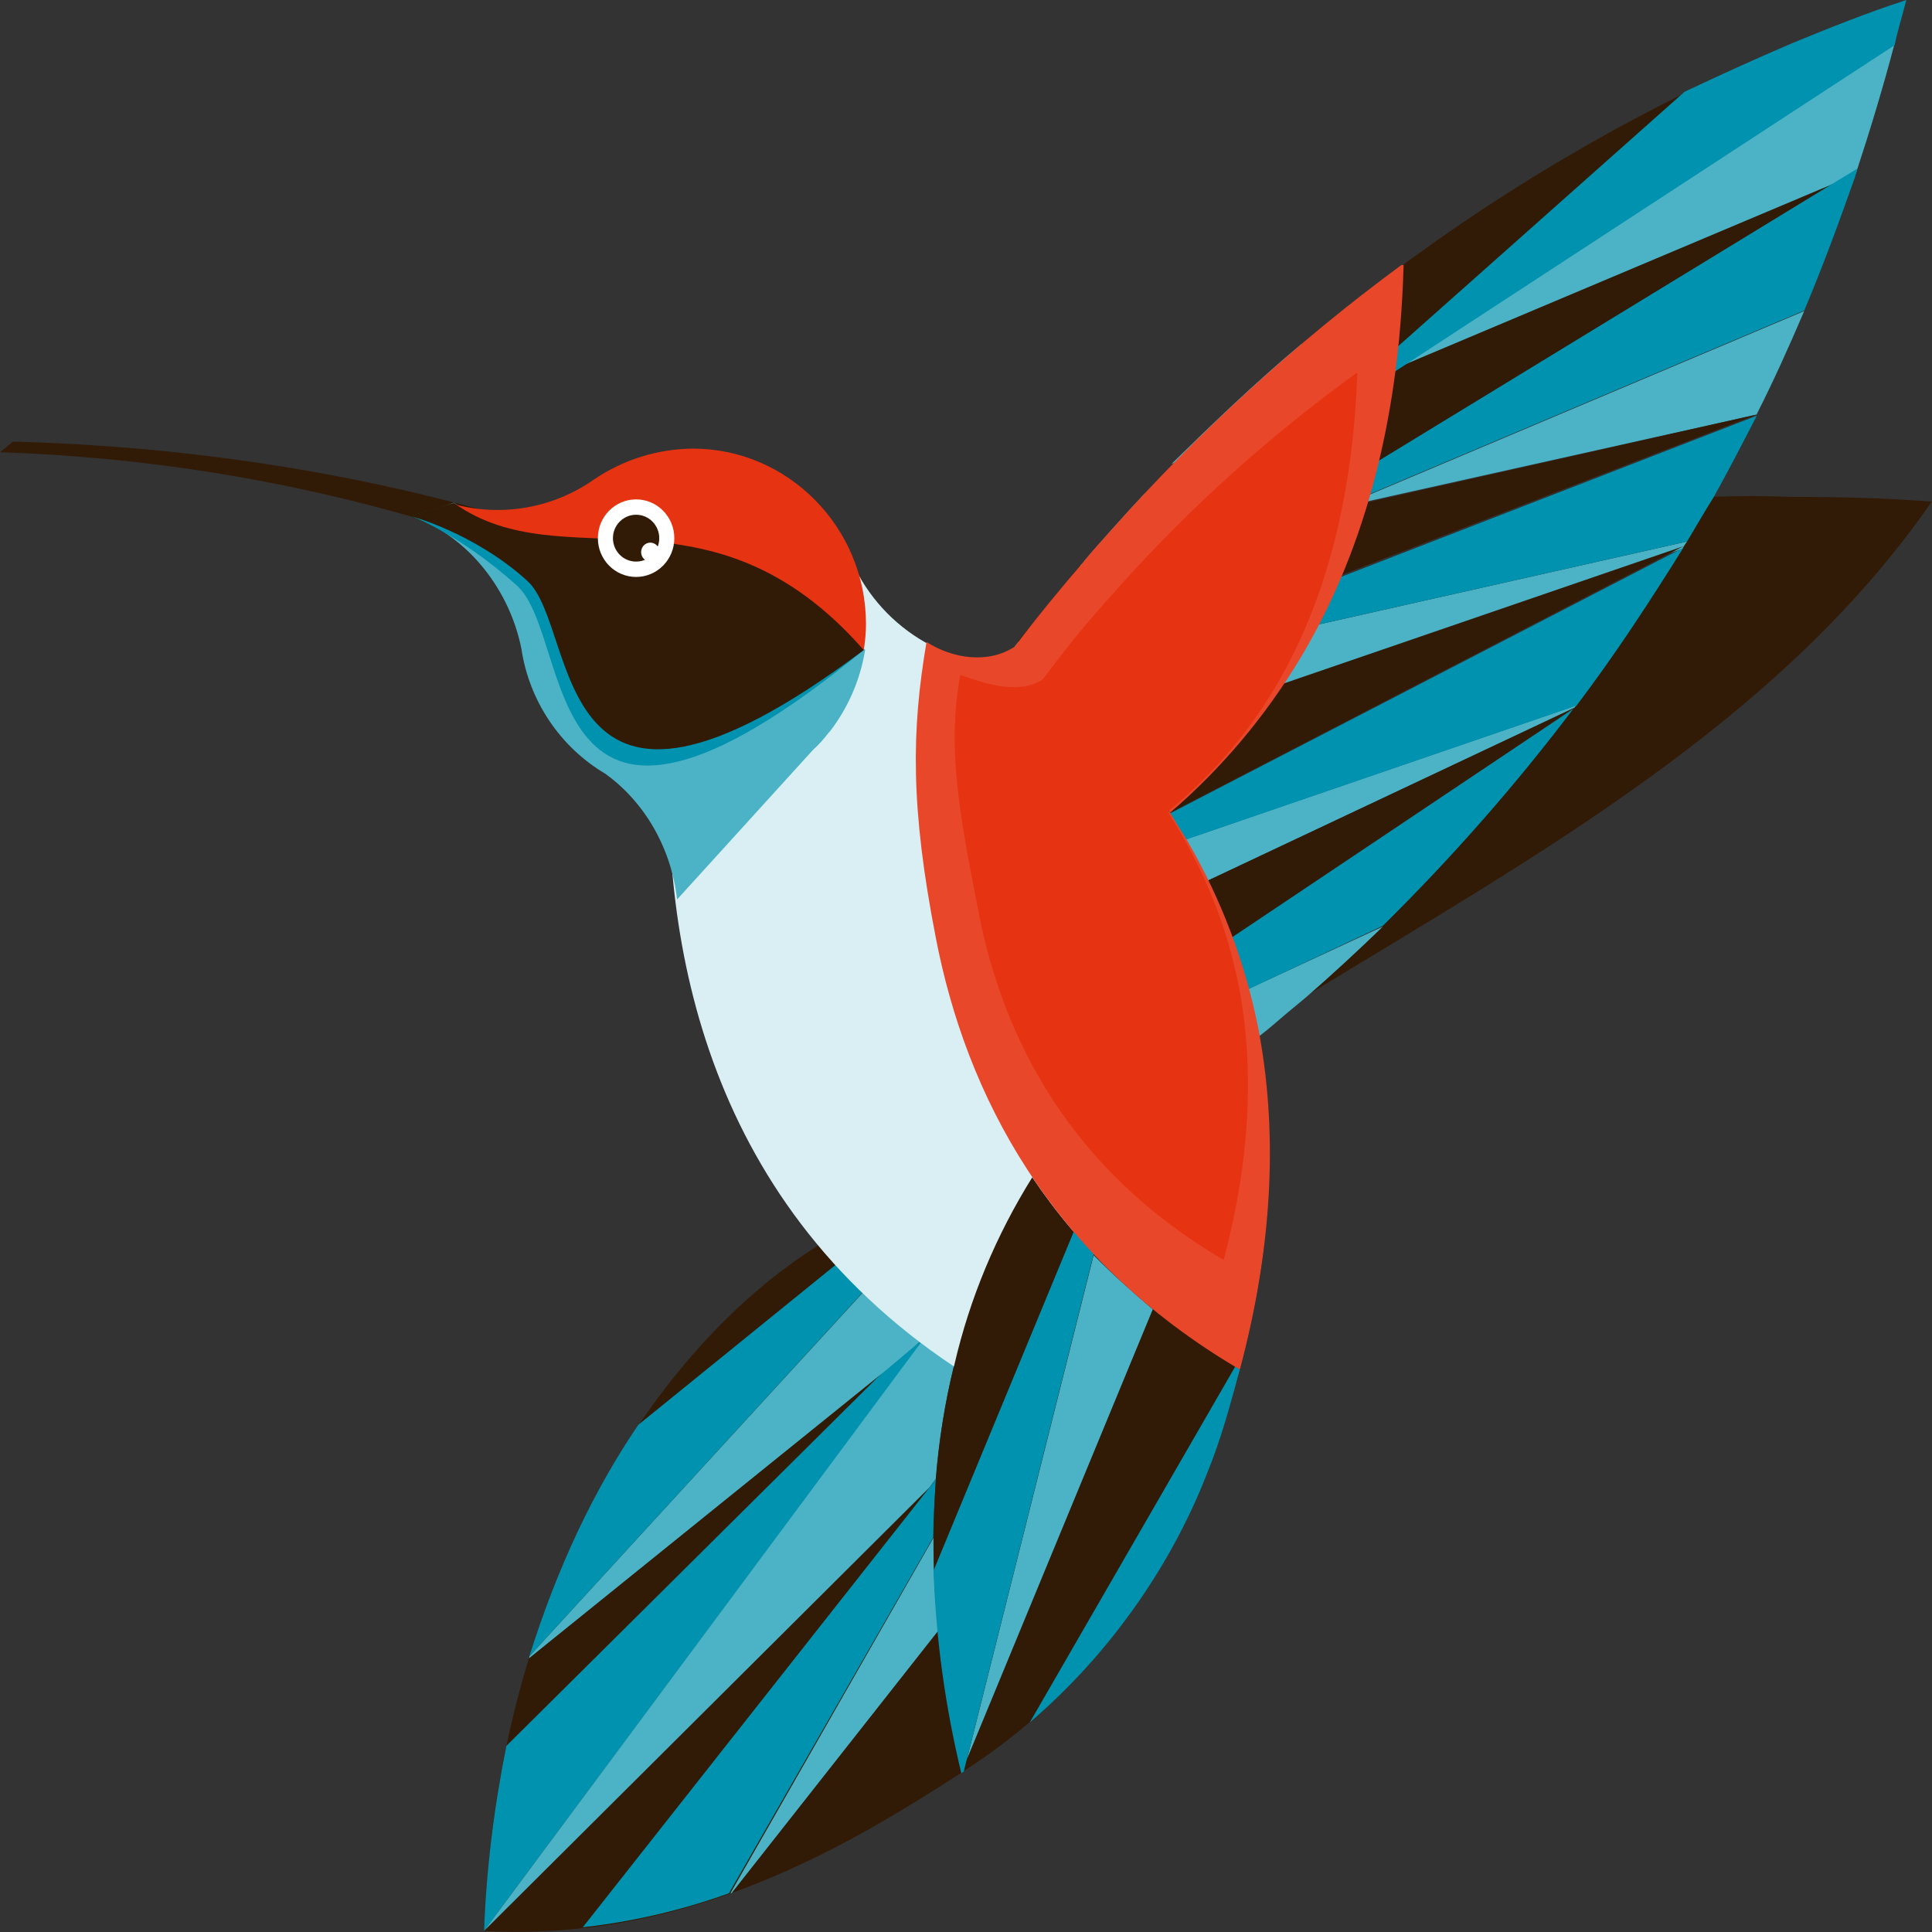 <?xml version="1.0" encoding="utf-8"?>
<!-- Generator: Adobe Illustrator 21.0.2, SVG Export Plug-In . SVG Version: 6.00 Build 0)  -->
<svg version="1.1" id="Laag_1" xmlns="http://www.w3.org/2000/svg" xmlns:xlink="http://www.w3.org/1999/xlink" x="0px" y="0px"
	 viewBox="0 0 692.5 692.5" style="enable-background:new 0 0 692.5 692.5;" xml:space="preserve">
<rect x="0" y="0" width="692.5" height="692.5" fill="#333333" stroke="none"/>
<style type="text/css">
	.st0{fill:#311B07;}
	.st1{fill:none;}
	.st2{fill:#0092AE;}
	.st3{fill:#4CB3C6;}
	.st4{fill:#D9EFF3;}
	.st5{opacity:0.6;fill:#EA5444;enable-background:new    ;}
	.st6{fill:#E63312;}
	.st7{fill:#FFFFFF;}
	.st8{fill:#E8472A;}
</style>
<path class="st0" d="M342.1,489.1c-18.1-11.9-34.4-26.4-48.3-43c-59.1,36.7-115.7,123.6-120.3,246c73.6,4.2,131.5-31.2,171-56.6
	C331.2,577.8,332.1,529.7,342.1,489.1z"/>
<path class="st1" d="M173.5,691.7L173.5,691.7c11.8,0.8,23.6,0.5,35.4-0.9l124-157.8L173.5,691.7z"/>
<path class="st1" d="M189.8,594.6c-2.9,10.1-5.8,20.3-7.9,31.2l135.7-135.1L189.8,594.6z"/>
<path class="st1" d="M336.3,551.2l-74.1,127.5h0.4L336.3,551.2L336.3,551.2z"/>
<path class="st1" d="M293.4,446.1c-22.9,14.3-45.4,36.3-64.5,64.6l70.8-57.4C297.5,450.7,295.5,448.6,293.4,446.1z"/>
<path class="st1" d="M262.2,678.6c32.9-11.8,60.3-29.1,82.4-43c-4.1-16.8-6.8-33.9-8.3-51.1L262.2,678.6z"/>
<path class="st2" d="M330,480.7l-12.5,10.1l-136,135c-4.4,21.7-7.2,44.1-8,66.3l156.9-211L330,480.7z"/>
<path class="st3" d="M335.4,530.1c1.1-13.8,3.3-27.5,6.6-40.9c-3.7-2.5-7.9-5.9-11.6-8.4L173.5,692.1l0,0L333.3,533L335.4,530.1z"/>
<path class="st2" d="M299.6,453.3l-70.8,57.4c-15.8,23.2-29.1,51.1-39.1,83.1l119.4-130.4C305.9,460,303,456.6,299.6,453.3z"/>
<path class="st3" d="M330,480.7c-6.8-5-14.8-11.4-20.8-17.3L189.8,593.7l-0.2,0.7l127.9-103.2L330,480.7z"/>
<path class="st3" d="M309.2,463.4L189.8,593.8v0.4L309.2,463.4L309.2,463.4z"/>
<path class="st2" d="M335.4,530.9l-2.1,2.1L208.9,690.8c17.9-2,35.5-6.1,52.4-12.2l73.2-127.5C334.6,544,335,537.3,335.4,530.9z"/>
<path class="st3" d="M334.6,551.2l-72.8,127.4h0.4l74.1-94.1C335.1,573.4,334.5,562.3,334.6,551.2z"/>
<title>Tekengebied 1</title>
<path class="st0" d="M429.1,320.7C311.3,219,169,162.9,5.4,158.3H4.6L0,162.1c164.8,5.5,305.4,75.1,419.9,179.3L429.1,320.7z"/>
<path class="st4" d="M370.9,238.1c-2.8,0.4-5.5,0.5-8.3,0.4c-27.5-0.1-51.8-18-59.9-44.3c-27.1-13.5-46.6-19.4-46.6-19.4
	s-95.7,278.9,175.6,354.9C487.4,382.5,433.3,291.3,370.9,238.1z"/>
<path class="st0" d="M613.8,178.1c-38.2,67.4-87.4,127.9-145.7,178.9l0,0c81.6-49.8,169.8-98.3,224.3-177.2
	c-16.6-1.3-33.3-1.7-50.3-1.7C632.5,177.7,623.4,177.7,613.8,178.1z"/>
<path class="st5" d="M450.7,368.4c-4.7-23.6-13.3-46.3-25.4-67.1C437.5,322.1,446,344.8,450.7,368.4z"/>
<path class="st0" d="M370,422c-12.9,20.7-22.4,43.3-27.9,67.1c-10,40.1-10.8,88.6,2.9,146c43.7-27.9,71.2-67.1,87.4-106.3
	c5.4-13.1,8.7-26.4,12-38.7C411.1,471.2,387,447.3,370,422z"/>
<path class="st3" d="M162.7,180.2l-14.1,5.1c19.6,7.6,34.1,26.2,38.3,47.3c2.8,18.6,13.8,35.1,30,44.7l0,0
	c14.1,10.1,23.7,26.6,25.8,45.1l48.7-53.6c2-1.8,3.8-3.8,5.4-5.9l0.8-0.9l0,0c6.5-8.5,10.8-18.5,12.5-29.1
	C260.5,183.6,202.2,208.5,162.7,180.2z"/>
<path class="st6" d="M309.6,233c0.5-3.1,0.8-6.2,0.8-9.3c0-34.6-27.9-62.9-62-62.9c-12.6,0.1-24.9,3.9-35.4,11l0,0
	c-14.6,10.3-33.1,13.6-50.3,8.9l0,0C202.2,208.5,252.2,188.7,309.6,233z"/>
<path class="st2" d="M309.6,233c-62-48.1-107.8-21.1-150.6-51.5l-11.7,3.4c0,0,17.1,6.3,37.9,24.9C206.4,228.7,191,330,309.6,233z"
	/>
<path class="st0" d="M309.6,233c-54.9-62.5-107.4-24.5-146.9-52.7l-15.8,4.6c0,0,22.9,5.9,42,23.2C208.1,225,195.2,318.6,309.6,233z
	"/>
<ellipse class="st7" cx="228" cy="192.9" rx="13.7" ry="13.9"/>
<ellipse class="st0" cx="228" cy="192.9" rx="8.3" ry="8.4"/>
<ellipse class="st7" cx="233.1" cy="197.9" rx="3.3" ry="3.4"/>
<path class="st3" d="M499.8,125.8l-20,15.2l-13.3-17.7c-16.2,13.5-31.6,28.3-46.6,43l64.1-27L499.8,125.8z"/>
<path class="st3" d="M410.3,176.9c-7.5,8-14.6,16-21.6,24.1c-0.4,0.9-1.3,1.3-1.7,2.1l34.5-7.6L410.3,176.9z"/>
<path class="st3" d="M629.6,148.6c6.2-12.2,11.7-24.5,17.1-37.1l-166.9,70.5L629.6,148.6z"/>
<path class="st3" d="M659.2,65.4l6.2-3.8c5-15.2,9.6-30.4,13.7-46l-181,118.2L659.2,65.4z"/>
<path class="st3" d="M604.7,194.1l-217.6,49l242.2-93.7l0,0l-249.7,96.6c6.6,6.3,13.3,13.1,19.6,20.3L603,196.7
	C603.5,195.8,604.1,195,604.7,194.1z"/>
<path class="st3" d="M363.7,231.7c0.8,0.9,1.8,1.7,2.9,2.1L365,230C364.7,230.6,364.2,231.2,363.7,231.7z"/>
<path class="st3" d="M447.4,354.5c1.4,4.7,2.5,9.5,3.3,14.3c0.4,0.9,0.4,1.7,0.8,2.5c3.3-2.5,6.6-5.5,9.6-8c2.5-2.1,4.6-3.8,7.1-5.9
	c9.2-8,18.3-16.4,27.5-25.3L447.4,354.5z"/>
<path class="st3" d="M565.1,252.8l-140.2,48.1c2.9,4.8,5.5,9.7,7.9,14.8l131.5-62C564.7,253.2,564.7,253.2,565.1,252.8z"/>
<path class="st0" d="M499.8,125.8l104-92.4c-49.3,24.4-95.4,54.8-137.3,90.3l13.3,17.7L499.8,125.8z"/>
<path class="st0" d="M461.5,186.1L659.2,65l-161,67.9l-27.9,19l13.7-12.2l-63.7,27c-3.3,3.4-6.6,6.7-9.6,10.1l10.8,18.6L461.5,186.1
	z"/>
<path class="st2" d="M665,62.9c0-0.4,0.4-0.9,0.4-1.3l-6.2,3.8L665,62.9z"/>
<path class="st2" d="M665.8,60.4L461.5,185.1l3.7,0.1l4.9-3l-4.9,3l14.6-3.4l166.9-70.5c6.6-15.6,12.5-31.7,18.3-48.1l0,0l0.1-0.5
	L665.8,60.4z"/>
<path class="st2" d="M642.1,15.6c-12.9,5.5-25.8,11.4-38.3,17.3L486.4,137.2l0,0l-2.4,2.1l14.1-4.9l181-118.2
	c1.3-6.1,2.9-11.1,4.2-16.2C669.2,4.6,655.4,10.1,642.1,15.6z"/>
<polygon class="st2" points="470.3,152 498.1,133.4 484,139.3 "/>
<path class="st0" d="M629.6,148.6l-149.8,33.8l-30,12.7L429,207.6l-7.5-12.7l-34.5,8c-7.5,8.9-15,18.2-22.1,27l1.7,3.8
	c4.6,3.8,8.7,7.6,13.3,11.4L629.6,148.6L629.6,148.6z"/>
<polygon class="st0" points="461.5,186.1 421.6,195.4 428.6,207.7 449.8,195 441.9,198.4 "/>
<polygon class="st0" points="449.8,195 479.8,181.9 465.2,185.3 "/>
<polygon class="st0" points="461.5,186.1 441.9,198.4 449.8,195 465.2,185.3 "/>
<path class="st2" d="M604.7,194.1c3.3-5.5,6.2-10.6,9.6-16c5.4-9.7,10.4-19.4,15.4-29.1L387,243.1L604.7,194.1z"/>
<path class="st0" d="M603.4,195.8l-203.9,70c7.2,8,13.8,16.6,19.6,25.7L603.4,195.8L603.4,195.8z"/>
<path class="st2" d="M603.4,196.3l-184.3,95.4c2.1,3,3.7,5.9,5.8,9.3l140.2-48.1C578.9,234.7,591.3,215.7,603.4,196.3z"/>
<path class="st0" d="M564.3,253.7l-131.5,62c3.4,6.5,6.3,13.3,8.7,20.3L564.3,253.7L564.3,253.7z"/>
<path class="st2" d="M563.9,254.1l-122.3,81.9c2.1,5.9,4.2,12.2,5.8,18.6l48.3-22.8C520.3,307.5,543.1,281.6,563.9,254.1z"/>
<path class="st2" d="M335.4,530.9v-0.9l-2.1,3L335.4,530.9z"/>
<path class="st1" d="M384.9,441.5c-5.4-6.3-10.4-13.1-15-19.4c-12.9,20.7-22.4,43.3-27.9,67.1c-5.4,21.9-7.9,46.4-7.1,73.9
	L384.9,441.5z"/>
<path class="st1" d="M345.8,634.7c8.1-5.3,15.9-11.1,23.3-17.3L442.8,490c-10.3-6.2-20.2-13.1-29.5-20.7l-66.6,161.2L345.8,634.7z"
	/>
<path class="st3" d="M413.2,469.3c-7.5-6.3-14.6-12.7-21.2-19.4l-45.4,180.6L413.2,469.3z"/>
<path class="st2" d="M345.8,633.5L392,449c-2.5-2.5-4.6-5.1-7.1-7.6L334.6,563c0.9,24.5,4.2,48.8,10,72.6c0.5-0.4,0.4-0.3,0.9-0.7"
	/>
<path class="st2" d="M346.6,630.1L392,449.5l-0.4-0.4l-46.2,184.4L346.6,630.1z"/>
<path class="st2" d="M432.4,528.8c5.4-13.1,8.7-25.8,12-38c-0.4-0.5-1-0.8-1.7-0.9l-73.6,127.5C399.1,591.7,420.2,559.8,432.4,528.8
	z"/>
<path id="SVGID" class="st8" d="M466.1,235.9c21.2-35.4,35.4-81.5,37-140.9h-0.8c-37.9,27.9-72.7,59.8-104,95
	c-3.3,3.8-6.6,7.2-9.6,11c-8.7,10.1-17.1,20.3-25,30.8c-9.6,6.3-22.5,4.2-31.6-1.7c-5.4,31.7-5.8,59.1,3.3,105.9
	c10.8,56.1,40.8,114.8,109,154.9c12.5-46.8,13.3-87.4,6.6-122.4l0,0c-4.7-23.6-13.3-46.3-25.4-67.1l0,0c-2.1-3.4-4.2-6.7-6.2-10.1
	c-0.8-0.9-1.3-2.1-2.1-3c0.8,0.9,1.5,1.9,2.1,3C437.9,275.4,453.6,256.7,466.1,235.9z"/>
<path id="SVGID-2" class="st6" d="M456.5,247.3c17.1-28.3,28.3-65.4,30-113.5h-0.4c-30.8,22.3-59.1,47.7-84.5,76
	c-2.5,3-5.4,5.9-7.9,8.9c-7.1,8-13.7,16.5-20,24.9c-7.9,5.1-19.2,2.1-29.5-1.7c-4.6,25.7-0.8,47.7,6.6,85.2
	c8.7,45.1,32.9,92.4,87.8,124.5c10-37.5,10.8-70.5,5.4-98.3l0,0c-3.8-19-10.7-37.2-20.4-54l0,0c-1.7-3-3.3-5.5-5-8.4
	c-0.3-0.9-0.9-1.6-1.7-2.1c0.3,0.9,0.9,1.6,1.7,2.1C433.7,278.6,446.5,263.9,456.5,247.3z"/>
</svg>
